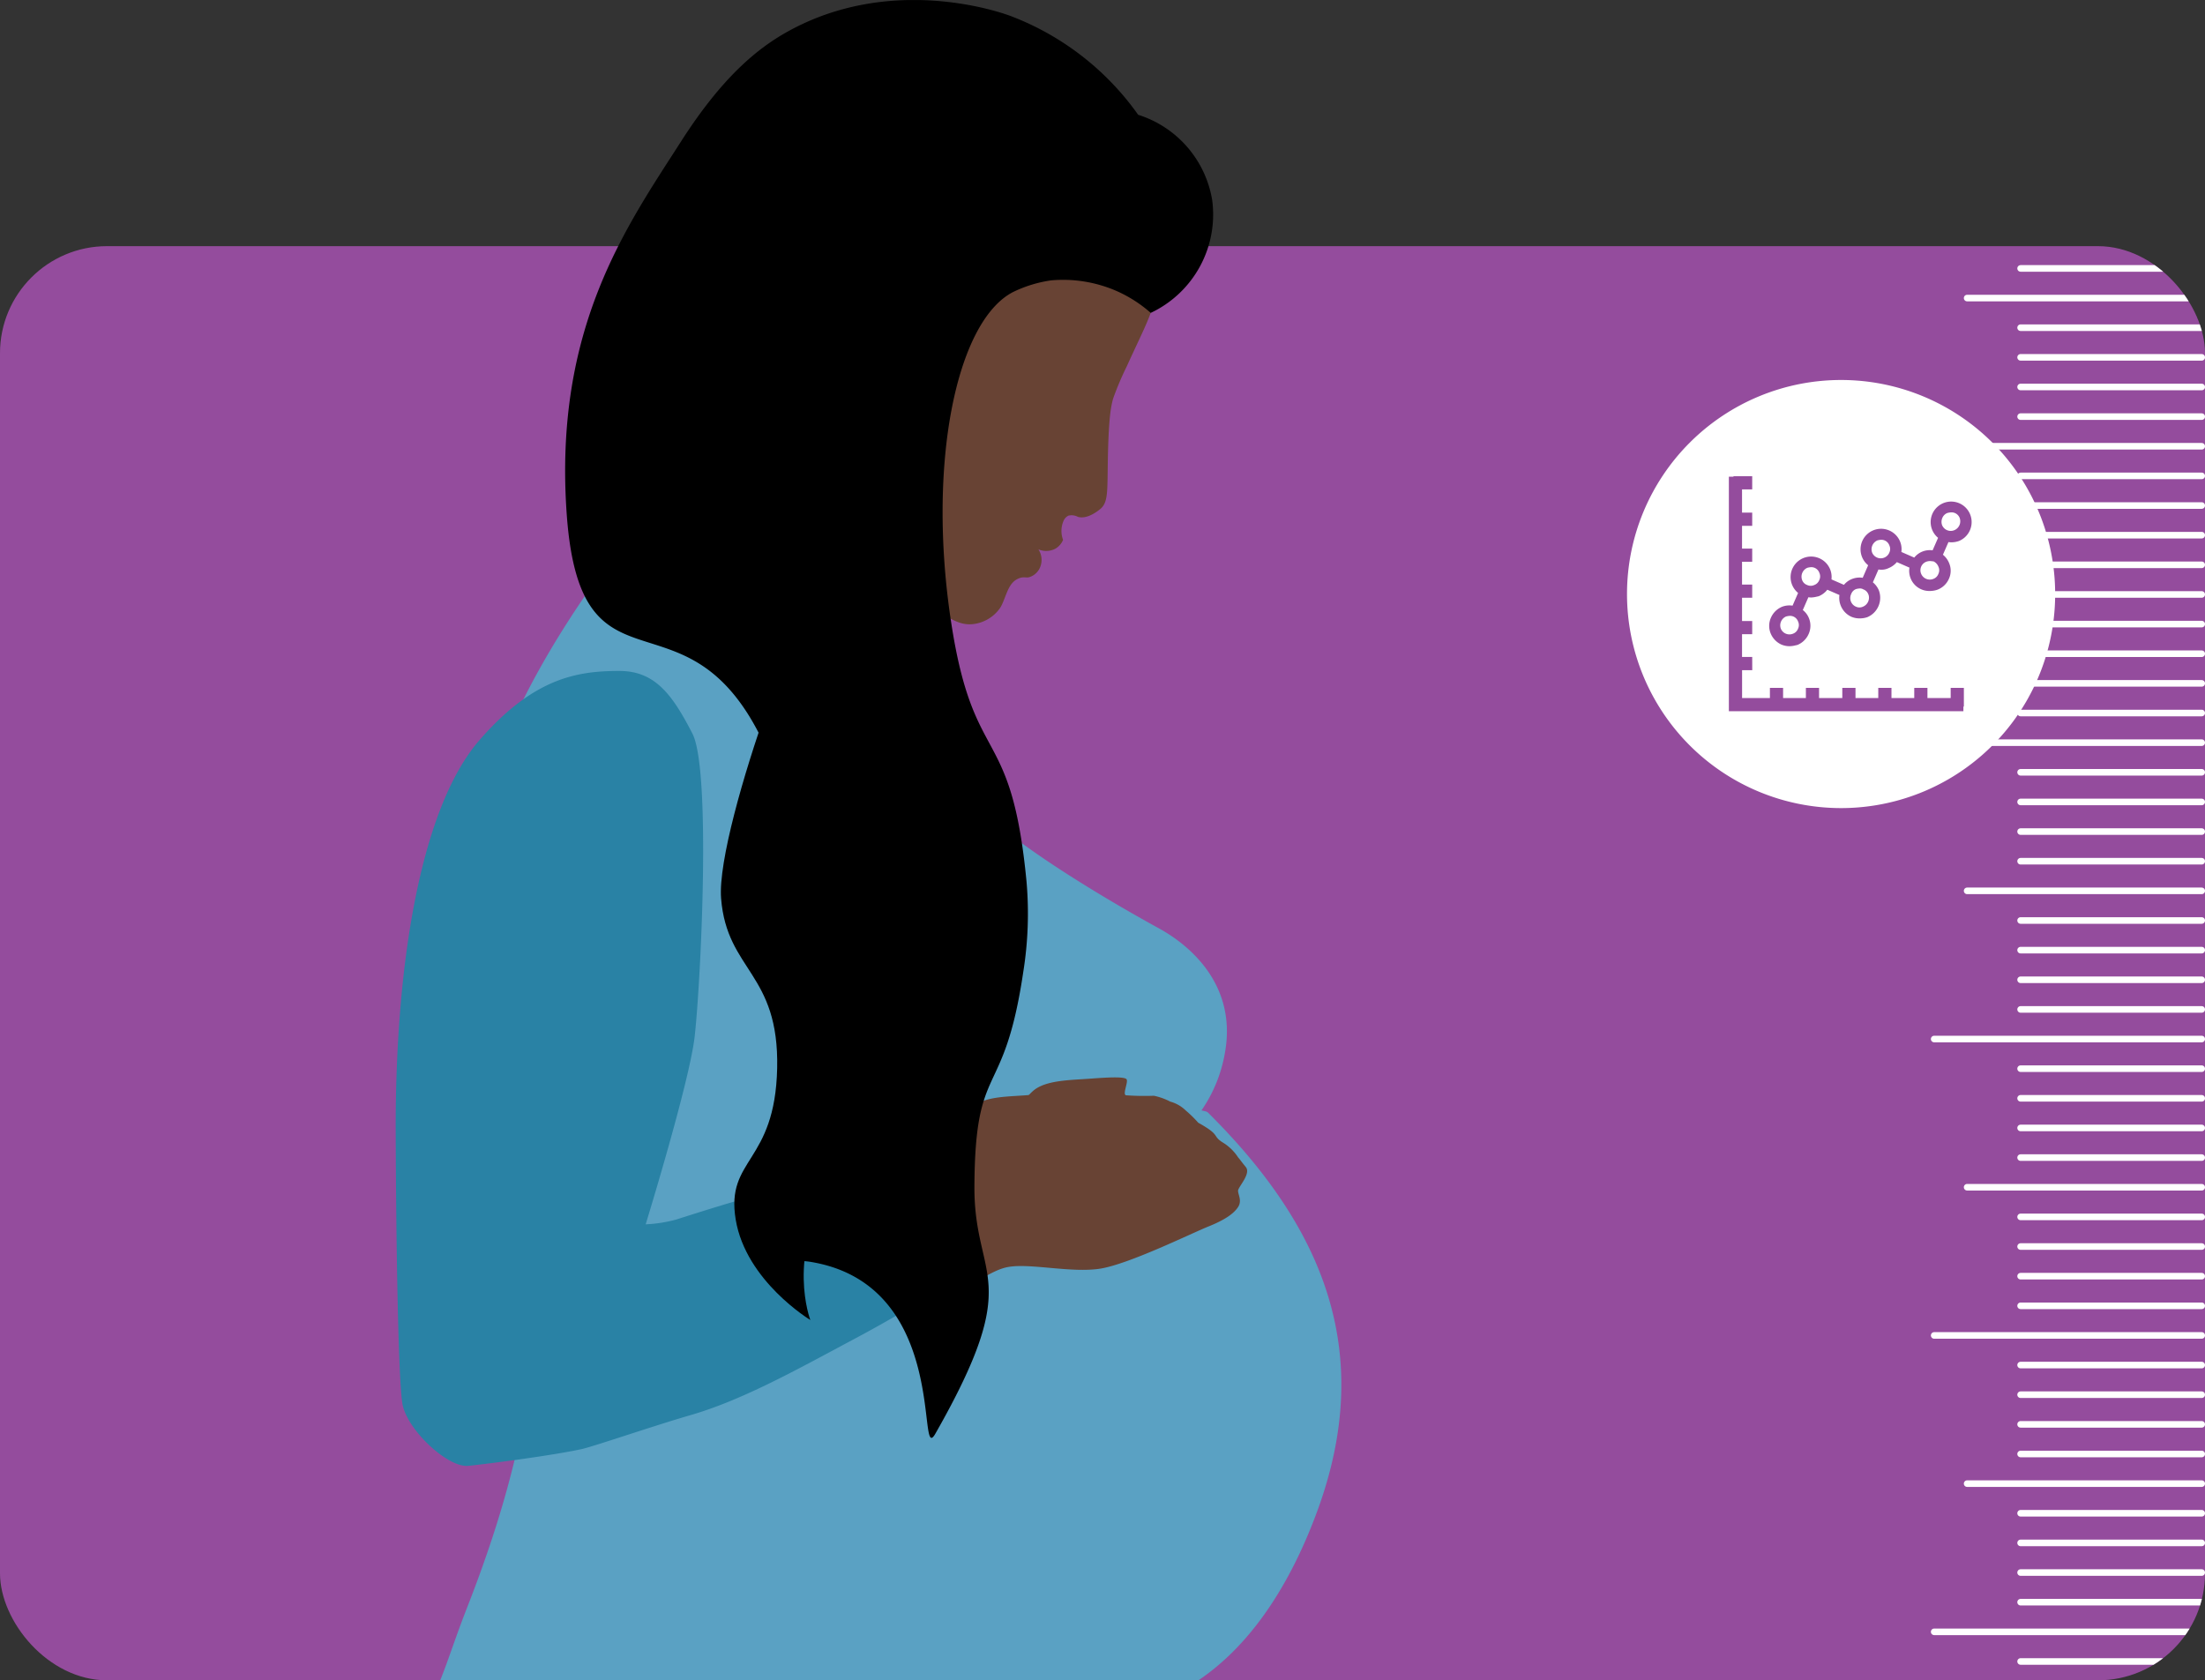 <?xml version="1.0" encoding="UTF-8"?>
<svg xmlns="http://www.w3.org/2000/svg" width="412" height="314" viewBox="0 0 412 314">
  <rect x="0" y="0" width="412" height="314" fill="#333333" stroke="none"/>
  <defs>
    <clipPath id="l4tbxyw6oa">
      <rect data-name="Rectangle 15422" width="412" height="268" rx="20" transform="translate(433.789 52.218)" style="fill:none"></rect>
    </clipPath>
    <clipPath id="o3yi6vh1ub">
      <path data-name="Rectangle 15423" transform="translate(475.789 6.218)" style="fill:none" d="M0 0h240.562v314H0z"></path>
    </clipPath>
    <clipPath id="kf03ibd3vc">
      <path data-name="Rectangle 15424" transform="translate(507.726 6.225)" style="fill:none" d="M0 0h176.685v313.993H0z"></path>
    </clipPath>
  </defs>
  <g data-name="Group 32000">
    <g data-name="Group 31816">
      <g data-name="Group 31815" transform="translate(-754 -1420)">
        <rect data-name="Rectangle 792" width="412" height="268" rx="20" transform="translate(754 1466)" style="fill:#944c9d"></rect>
        <g data-name="Group 31814">
          <g data-name="Group 31760" transform="translate(320.211 1413.782)">
            <rect data-name="Rectangle 15421" width="412" height="268" rx="20" transform="translate(433.789 52.218)" style="fill:none"></rect>
          </g>
          <g data-name="Group 31762">
            <g data-name="Group 31761" style="clip-path:url(#l4tbxyw6oa)" transform="translate(320.211 1413.782)">
              <path data-name="Path 114892" d="M811.334 521.641h33.839m-33.839 5.539h33.839m-33.839-11.08h33.839m-33.839-5.539h33.839m-33.839-16.616h33.839m-33.839 5.538h33.839m-33.839-11.077h33.839m-33.839-5.539h33.839m-43.829 22.155h43.829m-49.986 27.7h49.986m-33.839-66.467h33.839m-33.839 5.539h33.839m-33.839-11.077h33.839m-33.839-5.539h33.839m-33.839-16.617h33.839m-33.839 5.539h33.839m-33.839-11.078h33.839m-33.839-5.538h33.839m-43.829 22.155h43.829m-49.986 27.691h49.986m-33.839-66.466h33.839m-33.839 5.536h33.839m-33.839-11.078h33.839m-33.839-5.539h33.839m-33.839-16.613h33.839m-33.839 5.539h33.839m-33.839-11.078h33.839m-33.839-5.539h33.839m-43.829 22.155h43.829m-49.986 27.695h49.986m-33.839-66.467h33.839m-33.839 5.539h33.839m-33.839-11.077h33.839m-33.839-5.537h33.839m-33.839-16.617h33.839m-33.839 5.539h33.839m-33.839-11.078h33.839m-33.839-5.544h33.839m-43.829 22.155h43.829m-49.986 27.694h49.986m-49.986-55.388h49.986m-33.839-11.078h33.839m-33.839 5.539h33.839m-33.839-11.078h33.839m-33.839-5.539h33.839m-33.839-16.616h33.839m-33.839 5.539h33.839m-33.839-11.078h33.839m-33.839-5.539h33.839m-43.829 22.156h43.829M811.334 244.7h33.839m-33.839 5.538h33.839m-33.839-11.078h33.839m-33.839-5.539h33.839M811.334 217h33.839m-33.839 5.539h33.839m-33.839-11.078h33.839m-33.839-5.538h33.839m-43.829 22.155h43.829m-49.986 27.694h49.986m-49.986-55.388h49.986m-33.839-11.074h33.839m-33.839 5.539h33.839m-33.839-11.078h33.839m-33.839-5.539h33.839m-33.839-16.616h33.839m-33.839 5.539h33.839m-33.839-11.078h33.839m-33.839-5.539h33.839m-43.829 22.156h43.829m-33.839-38.772h33.839m-33.839 5.539h33.839m-33.839-11.078h33.839m-33.839-5.539h33.839m-33.839-16.617h33.839m-33.839 5.539h33.839m-33.839-11.077h33.839m-33.839-5.539h33.839m-43.829 22.155h43.829M795.187 145h49.986m-33.839-66.467h33.839m-33.839 5.539h33.839m-33.839-11.078h33.839m-33.839-5.539h33.839m-33.839-16.616h33.839m-33.839 5.539h33.839M811.334 45.3h33.839m-33.839-5.539h33.839m-43.829 22.156h43.829m-49.986 27.694h49.986m-33.839-66.466h33.839m-33.839 5.539h33.839m-33.839-11.078h33.839m-33.839-5.539h33.839M811.334-4.55h33.839M811.334.989h33.839m-33.839-11.077h33.839m-33.839-5.539h33.839M801.344 6.528h43.829m-49.986 27.694h49.986m-49.986-55.388h49.986" style="stroke:#fff;stroke-linecap:round;stroke-linejoin:round;stroke-width:1.231px;fill:none"></path>
            </g>
          </g>
          <g data-name="Group 31763">
            <path data-name="Path 114893" d="M769.748 123.705a1.565 1.565 0 0 0 .016-1.323 1.587 1.587 0 0 0-1.554-1.075 3.05 3.05 0 0 0-.718.124 1.808 1.808 0 0 0-.957 2.273 1.744 1.744 0 0 0 2.249.943 1.589 1.589 0 0 0 .964-.942m3.976-9.1a1.563 1.563 0 0 0 .016-1.322 1.589 1.589 0 0 0-1.556-1.076 3.048 3.048 0 0 0-.716.125 1.808 1.808 0 0 0-.958 2.272 1.542 1.542 0 0 0 .929.929 1.57 1.57 0 0 0 1.322.015 1.6 1.6 0 0 0 .963-.943m9.165 2.686a1.547 1.547 0 0 0-.929-.929 1.211 1.211 0 0 0-.679-.178 3.12 3.12 0 0 0-.7.118 1.539 1.539 0 0 0-.9.921 1.746 1.746 0 0 0 .9 2.369 1.539 1.539 0 0 0 1.288 0 1.82 1.82 0 0 0 1.03-2.3m3.907-7.808a1.561 1.561 0 0 0 .016-1.321 1.588 1.588 0 0 0-1.555-1.075 3.069 3.069 0 0 0-.7.119 1.808 1.808 0 0 0-.972 2.277 1.743 1.743 0 0 0 3.214 0m9.164 3.976a1.557 1.557 0 0 0 .016-1.321 1.868 1.868 0 0 0-.911-1.012c-.077 0-.162-.015-.254-.026a3.331 3.331 0 0 0-.458-.038 2.06 2.06 0 0 0-.625.116 1.7 1.7 0 0 0-.981 2.281 1.746 1.746 0 0 0 2.248.944 1.571 1.571 0 0 0 .965-.944m3.976-10.454a1.618 1.618 0 0 0-1.607-1.039 3.117 3.117 0 0 0-.717.123 1.673 1.673 0 0 0-.914.917 1.815 1.815 0 0 0-.043 1.356 1.747 1.747 0 0 0 2.251.945 1.8 1.8 0 0 0 1.03-2.3m-.194 4.327a4.3 4.3 0 0 1-1.413.227 4.225 4.225 0 0 1-.489-.045l-1.032 2.364A3.886 3.886 0 0 1 798 111.5a3.6 3.6 0 0 1-.083 2.928 3.8 3.8 0 0 1-2.153 2 4.307 4.307 0 0 1-1.413.226 3.738 3.738 0 0 1-3.575-2.384 3.772 3.772 0 0 1-.212-1.98l-2.353-1.028a3.971 3.971 0 0 1-1.534 1.119 3.053 3.053 0 0 1-1.422.3 4.347 4.347 0 0 1-.48-.043l-1.044 2.4a3.887 3.887 0 0 1 1.123 1.508 3.94 3.94 0 0 1-2.15 5 4.336 4.336 0 0 1-1.425.231 3.912 3.912 0 0 1-1.561-.3 3.864 3.864 0 0 1-2.019-2.163 3.772 3.772 0 0 1-.215-1.906l-2.264-.988a3.955 3.955 0 0 1-1.614 1.217l-.447.1a4.918 4.918 0 0 1-.977.135 4.272 4.272 0 0 1-.5-.045l-1.041 2.388a3.652 3.652 0 0 1 1.149 1.534 3.747 3.747 0 0 1-.078 2.983 3.9 3.9 0 0 1-2.08 2.007l-.442.1a4.469 4.469 0 0 1-.979.134 3.881 3.881 0 0 1-1.561-.3 3.924 3.924 0 0 1-2.015-2.084 3.756 3.756 0 0 1 .073-2.994 3.908 3.908 0 0 1 2.081-2 3.859 3.859 0 0 1 1.936-.2l1.034-2.373a3.836 3.836 0 1 1 6.007-4.362 3.834 3.834 0 0 1 .229 1.83l2.331 1.017a3.675 3.675 0 0 1 1.543-1.106 3.833 3.833 0 0 1 1.963-.212l1.017-2.34a3.836 3.836 0 1 1 5.988-4.377 3.743 3.743 0 0 1 .219 1.892l2.408 1.051a3.721 3.721 0 0 1 3.428-1.354l1.022-2.338a3.828 3.828 0 1 1 3.829.621m-38.55 24.113h-1.9v5.2h5.2v-1.9h2.463v1.9h4.258v-1.9h2.462v1.9h4.344v-1.9h2.465v1.9h4.256v-1.9h2.466v1.9h4.256v-1.9h2.465v1.9h4.342v-1.9h2.464v3.5h-.089v.861h-43.82V95.295h.861v-.089h3.5v2.464h-1.9v4.344h1.9v2.465h-1.9v4.255h1.9v2.466h-1.9v4.257h1.9v2.465h-1.9v4.342h1.9v2.464h-1.9v4.257h1.9zm56.6-14.23a40 40 0 1 0-40 40 40 40 0 0 0 40-40" style="fill:#fff" transform="translate(320.211 1413.782)"></path>
          </g>
          <g data-name="Group 31765">
            <g data-name="Group 31764" style="clip-path:url(#o3yi6vh1ub)" transform="translate(320.211 1413.782)">
              <path data-name="Path 114894" d="M592.989 53.671c-8.772 1.163-21.67 5.921-25.241 14.976a97.594 97.594 0 0 0 3.791 3 599.723 599.723 0 0 0-12.36 19.319c-9.529 15.536-14.865 24.236-18.252 32.883-5.2 13.273-5.539 25.734-4.1 44.116 5.489 70.234 26.91 98.913 12.667 138.508a91.077 91.077 0 0 1-7.7 16.169H622.1l.828-82.646c4.021-7.622 11.357-23.762 7.95-37.861-.4-1.653-.961-3.351-.961-3.351-1.678-4.066-5.312-7.279-16.1-22.54 0 0-26.09-36.921-23-56.214.082-.509.206-.984.206-.984a10.387 10.387 0 0 1 .643-1.731c6.128-13.369 10.691-21.637 10.691-21.638 6.332-11.473 6.9-13.98 10.057-14.733 2.2-.526 5.9-.269 9.338 0 2.2.173 4.01.406 5.213.58a65.72 65.72 0 0 0 5.835-21.176c-12.729-5.126-25.962-8.514-39.814-6.677" style="fill:#f69582"></path>
            </g>
          </g>
          <g data-name="Group 31767">
            <g data-name="Group 31766" style="clip-path:url(#kf03ibd3vc)" transform="translate(320.211 1413.782)">
              <path data-name="Path 114895" d="M647.636 45.748a28.491 28.491 0 0 1 2.621 11.364c.01.17-.014.612-.054 1.2-.375 5.428-2.372 8.626-5.885 16.379a55.82 55.82 0 0 0-2.548 6.025c-.382 1.388-.823 3.466-.974 10.964-.128 6.366.118 8.422-1.466 9.695-.423.341-2.412 1.942-4.142 1.425a2.515 2.515 0 0 0-1.759-.225 1.893 1.893 0 0 0-.907.953 4.728 4.728 0 0 0-.1 3.575 3.451 3.451 0 0 1-1.426 1.645 3.694 3.694 0 0 1-3.184.129 3.576 3.576 0 0 1 .427 3.045 3.224 3.224 0 0 1-2.18 2.168c-.6.12-.913-.109-1.663.124a3.181 3.181 0 0 0-1.281.764c-1.188 1.169-1.55 3.344-2.413 4.778a7.125 7.125 0 0 1-5.2 3.1c-1.588.153-3.267-.292-6.05-2.267-3.624-2.571-5.512-5.151-8.61-9.175-6.678-8.675-6.8-8.248-8.156-10.765-2.689-5-4.268-7.94-3.447-11.316 1.106-4.547 5.72-6.394 4.912-9.527a5.077 5.077 0 0 0-2.27-2.641c-5.32-4.13-4.865-16.535-3.569-22.877.361-1.768 4.563-20.719 21.826-25.853 19.4-5.77 34.979 11.95 37.5 17.319" style="fill:#684334"></path>
              <path data-name="Path 114896" d="M659.525 214.155c-.312-.311-.824-.3-1.238-.44a26.922 26.922 0 0 0 4.338-10.538c2.713-14.306-8.781-21.542-12.175-23.408-14.214-7.817-30.289-18.013-35.334-24.44-2.076.214-4.408 22.116-6.5 22.1a46.374 46.374 0 0 1-6.254-.4c-6.858-1.319-9.587-19.317-9.989-22.108-2.714-18.834-.548-23.944-1.635-30.766a37.358 37.358 0 0 0-1.346-5.115c-5.057-14.84-18.289-22.843-25.214-26.3-6.819 5.235-23.93 25.693-33.872 46.82-7.222 15.346.7 11.635 1.5 28.4 3.291 69.108 7.29 92.713-10.855 138.967-2.85 7.269-4.758 14.06-6.9 17.378l79.709-1.668c3.154 2.02 21.792-.783 25.437.566 28.637 10.59 49.515-4.3 60.652-34.414s.963-53.475-20.325-74.636" style="fill:#5aa1c3"></path>
            </g>
          </g>
          <g data-name="Group 31769">
            <g data-name="Group 31768" style="clip-path:url(#o3yi6vh1ub)" transform="translate(320.211 1413.782)">
              <path data-name="Path 114897" d="M538.039 248.538s21.7-63.414 22.66-71.881c1.158-10.14 1.982-31.709-1.532-38.53-3.667-7.1-5.889-5.62-12.632-5.62-7.721 0-15.885 8.259-18.008 16.778-1.828 7.322-7.631 51.307-7.516 83.351.078 21.118 1.545 27.577 2.317 32.442s1.93 9.33 5.778 8.931 6.563-1.634 12.148-2.844 30.242-7.206 47.19-16.227c16.047-8.546 19.663-12.264 23.318-12.869s10.295 1.016 15.031.308 15.224-5.881 18.016-7 4.221-2.162 4.9-3.218 0-2.033 0-2.676 2.2-2.818 1.286-3.937-.771-1.018-1.286-1.622a7.945 7.945 0 0 0-2.574-2.471c-1.777-1.145-.232-1.145-4.016-3.243a20.088 20.088 0 0 0-2.072-2.033 5.95 5.95 0 0 0-2.573-1.467 10.193 10.193 0 0 0-2.7-.965 45.356 45.356 0 0 1-4.62-.077c-.617-.169.464-2.279.077-2.678s-2.573-.334-5.855-.09-7.013.245-9.175 1.712-5.392 7.374-9.7 9.9-68.447 26.044-68.447 26.044" style="fill:#684334"></path>
            </g>
          </g>
          <g data-name="Group 31771">
            <g data-name="Group 31770" style="clip-path:url(#kf03ibd3vc)" transform="translate(320.211 1413.782)">
              <path data-name="Path 114898" d="M665.121 228.757c0 .726.772 1.831 0 3.021s-2.382 2.369-5.535 3.633-14.991 7.105-20.338 7.9-12.842-1.032-16.968-.349c-2.985.494-5.949 2.829-14.222 7.736a75.022 75.022 0 0 0-8.965-16.364 52.769 52.769 0 0 0-3.86-4.774c10.556-4.115 19.356-7.655 21.106-8.68 4.866-2.848 8.512-9.516 10.953-11.172s6.653-1.656 10.359-1.932 6.173-.348 6.609.1-.784 2.833-.087 3.021a50.165 50.165 0 0 0 5.217.087 11.585 11.585 0 0 1 3.05 1.09 6.7 6.7 0 0 1 2.9 1.656 23.256 23.256 0 0 1 2.341 2.294c4.27 2.369 2.527 2.369 4.532 3.662a8.968 8.968 0 0 1 2.9 2.789c.581.684.422.568 1.453 1.832s-1.453 3.718-1.453 4.444" style="fill:#684334"></path>
              <path data-name="Path 114899" d="M603.6 250.7a260.574 260.574 0 0 1-10.72 6.016c-10.03 5.339-20.274 11.119-30.153 13.975-6.814 1.969-18.012 5.835-20.292 6.329-5.586 1.21-17.286 2.723-21.134 3.122s-11.561-6.808-12.333-11.674-1.165-29.524-1.242-50.643c-.116-32.042 4.822-60.827 15.653-73.3 10.211-11.747 18.439-12.925 26.161-12.925 6.744 0 9.962 4.6 13.629 11.709 3.512 6.82 1.568 46.52.41 56.66-.966 8.467-9.146 35.041-9.146 35.041a26.273 26.273 0 0 0 5.656-.882c16.371-5.209 17.5-5.311 32.863-8.1 1.227 1.332 1.647 8.715 2.708 10.18a66.384 66.384 0 0 1 7.94 14.492" style="fill:#2982a5"></path>
              <path data-name="Path 114900" d="M585.418 242.054c-9.828-1.666 3.983 10.1-.97-45.538-.477-5.352-1.824-35.766-5.75-46.188-14.5-38.5-36.3-9.762-39.021-48.059-2.472-34.794 11.254-53.811 21.352-69.6 7.606-11.892 14.128-17.293 19.771-20.458 19.541-10.954 40.016-3.673 41.8-3.011a51.7 51.7 0 0 1 23.853 18.468 20.163 20.163 0 0 1 13.824 15.9A20.312 20.312 0 0 1 648.8 64.687a24.645 24.645 0 0 0-6.635-4.2A25.03 25.03 0 0 0 630.2 58.61a23.919 23.919 0 0 0-7.177 2.208c-10.6 5.549-16.026 32.223-11.513 61.708 4.219 27.56 11.22 18.538 14.081 48.417a68.928 68.928 0 0 1-.615 16.96c-3.641 24.452-9.011 16.126-9.119 40.062-.079 17.686 9.564 16.575-7.3 46.169-3.6 6.317 2.865-27.67-23.143-32.08"></path>
            </g>
          </g>
          <g data-name="Group 31773">
            <g data-name="Group 31772" style="clip-path:url(#o3yi6vh1ub)" transform="translate(320.211 1413.782)">
              <path data-name="Path 114901" d="M583.991 127.056c3.576-19.125-16.557 33.5-15.466 47.068s10.859 13.846 10.476 31.7-9.654 16.794-7.746 28.3 13.945 18.762 13.945 18.762-4.576-11.872 3.837-25.252 21.7-32.681 16.07-46.554-25.583-30.141-21.118-54.024"></path>
            </g>
          </g>
        </g>
      </g>
    </g>
  </g>
</svg>
